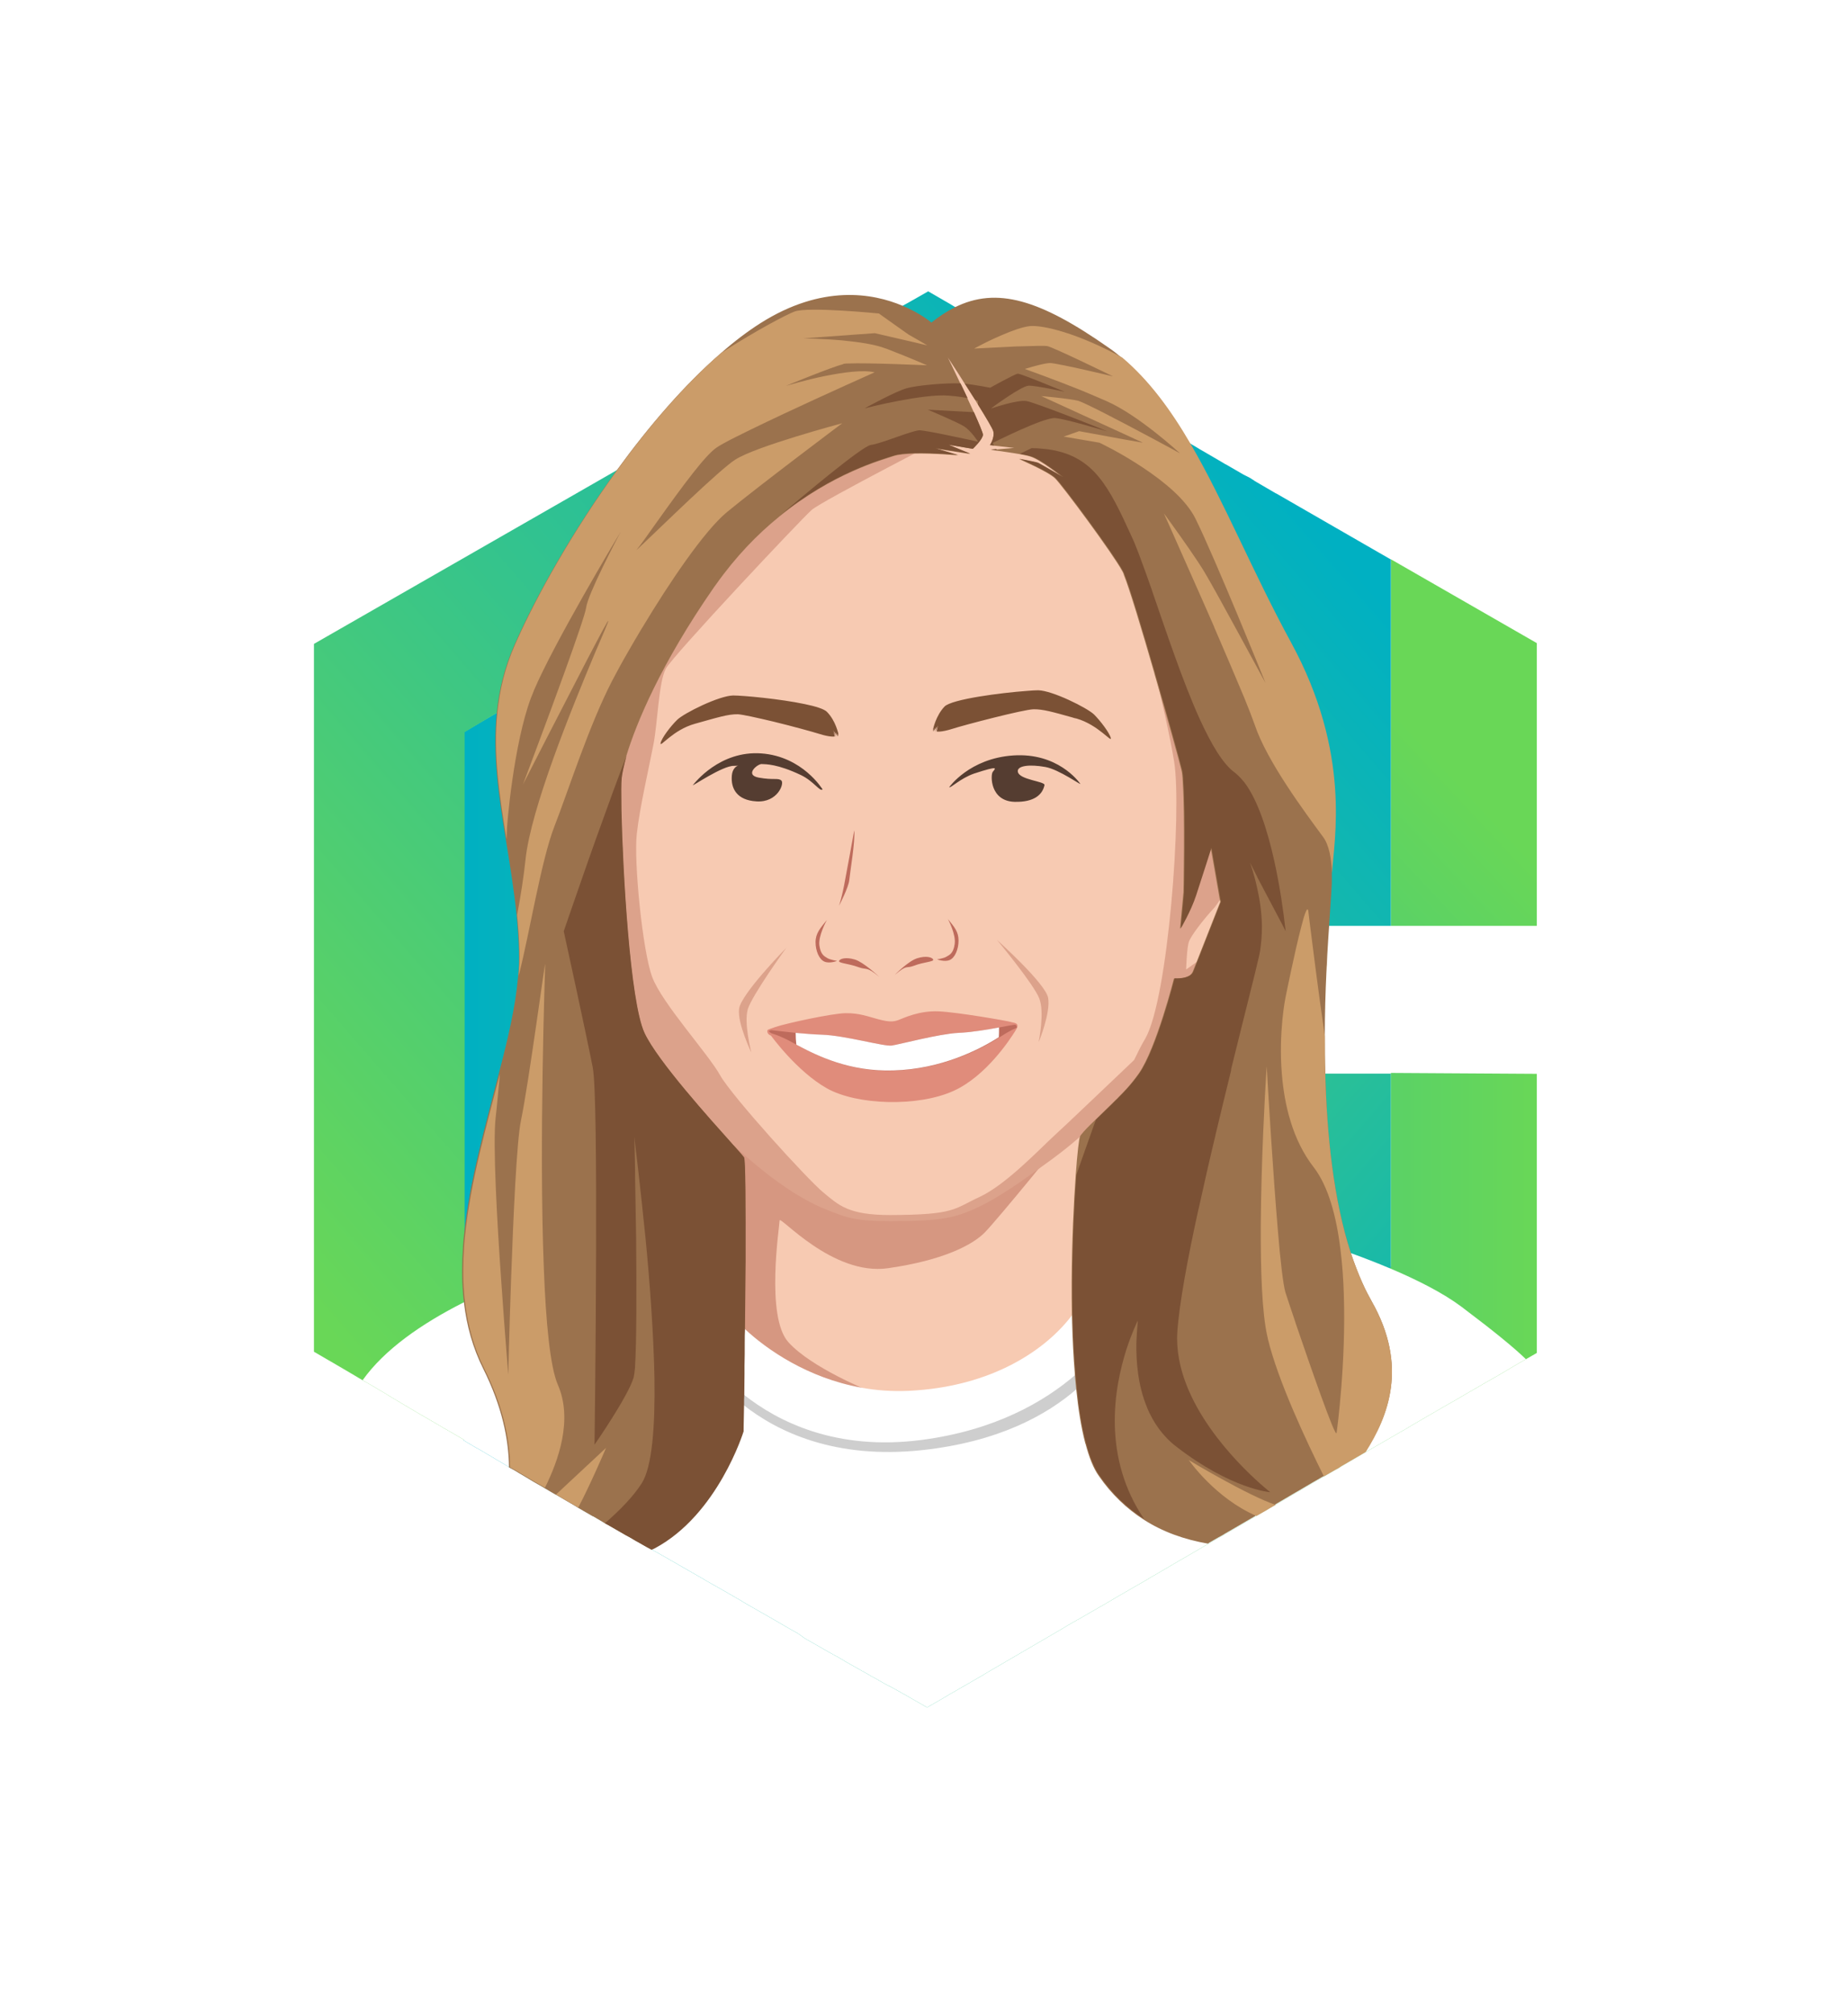 <svg width="234" height="255" viewBox="0 0 234 255" fill="none" xmlns="http://www.w3.org/2000/svg">
<g filter="url(#filter0_d_1560_8959)">
<path d="M111.91 23.501C115.066 21.707 118.934 21.707 122.09 23.501L198.397 66.897C201.615 68.727 203.603 72.144 203.603 75.847V162.37C203.603 166.072 201.615 169.49 198.397 171.32L122.09 214.715C118.934 216.51 115.066 216.51 111.91 214.715L35.603 171.32C32.385 169.49 30.398 166.072 30.398 162.37V75.847C30.398 72.144 32.385 68.727 35.603 66.897L111.91 23.501Z" fill="white"/>
<g clip-path="url(#clip0_1560_8959)">
<path d="M194.766 127.946V163.183L193.219 164.071L193.018 164.185L192.417 164.529L191.729 164.93L190.039 165.933L189.495 166.248L189.437 166.277L188.635 166.735L188.234 166.964L186.057 168.225L185.656 168.454L185.513 168.54L185.026 168.826L184.195 169.313L183.88 169.485L183.221 169.858L178.78 172.436L178.179 172.808L177.52 173.181L173.853 175.301L173.71 175.386L173.309 175.616L172.965 175.816L169.871 177.621L169.699 177.736L169.527 177.85L169.327 177.965L169.155 178.051L167.665 178.91L167.407 179.053L166.462 179.598L164.514 180.744L164.113 180.973L161.535 182.491L161.162 182.692L160.675 182.978L160.446 183.121L159.243 183.809L159.1 183.895L159.014 183.952L156.206 185.585L155.519 185.986L155.118 186.215L155.089 186.244L154.688 186.473L154.315 186.674L153.227 187.304L153.198 187.333L153.055 187.418L152.396 187.791L152.253 187.877L150.591 188.851L149.703 189.367L149.445 189.51L146.466 191.257L145.664 191.716L145.206 192.002L143.802 192.804L141.424 194.179L139.82 195.125L139.161 195.497L137.671 196.356L137.385 196.528L137.327 196.557L137.127 196.672L136.583 196.987L136.353 197.101L136.268 197.159L135.666 197.502L135.322 197.703L135.208 197.76L135.036 197.875L134.749 198.047L133.918 198.534L126.699 202.745L124.98 203.748L124.322 204.149L121.142 205.982L120.597 206.297L120.282 206.469L119.623 206.87L118.134 207.73L117.389 208.159L116.845 207.844L115.298 206.956L114.553 206.526L114.381 206.44L114.238 206.354L114.18 206.326L114.094 206.269L113.063 205.696L112.891 205.61L112.633 205.466L112.547 205.438L112.175 205.237L111.459 204.836L111.172 204.664L110.657 204.378L110.427 204.263L110.227 204.149L109.998 204.005L109.797 203.891L109.024 203.461L106.99 202.315L106.961 202.287L106.13 201.799L106.044 201.742L105.873 201.656L105.758 201.599L104.927 201.141L101.976 199.45L101.919 199.422L100.917 198.706H100.888L99.971 198.19L99.226 197.76L98.682 197.445L98.395 197.273L98.195 197.159L95.388 195.554L94.786 195.211L94.098 194.81L93.841 194.638L93.325 194.351L92.695 193.979L92.666 193.95L92.38 193.807L92.15 193.664L89.773 192.317L89.515 192.174L89.228 192.002L88.999 191.859L88.684 191.687L88.541 191.601L87.194 190.828L85.991 190.14L85.705 189.968L84.788 189.452L84.759 189.424L83.442 188.679L83.04 188.45H83.012L82.525 188.163L82.353 188.077L82.21 187.991L81.981 187.877L81.579 187.648L80.978 187.304L80.462 187.017L79.889 186.674L79.202 186.301L79.058 186.215L76.967 185.012L76.853 184.955L76.595 184.812L76.022 184.468L75.191 183.981L75.134 183.952H75.105L73.959 183.293L73.329 182.921L73.214 182.864L72.957 182.692L70.407 181.202H70.378L68.917 180.343L68.831 180.285L68.23 179.941L67.628 179.598L66.339 178.824L65.651 178.423L65.623 178.394L65.079 178.079L64.505 177.764L64.276 177.621L62.586 176.618L62.157 176.361L61.412 175.931L61.096 175.73L60.896 175.616L60.495 175.386L60.323 175.301L58.719 174.355V84.689L62.959 82.196L63.532 81.852L64.735 81.136L65.537 80.678L67.6 79.475L68.917 78.701L71.467 77.212L72.269 76.725L73.358 76.094L73.701 75.894L73.845 75.808L73.988 75.722L74.389 75.493L74.933 75.177L74.99 75.149L75.22 75.006L76.079 74.519L76.136 74.49L76.337 74.375L76.452 74.318L76.537 74.261L76.681 74.175L78.113 73.316L78.256 73.23L78.285 73.201L79.03 72.771L79.259 72.657L80.233 72.084L80.634 71.854L80.806 71.74L80.921 71.683L81.293 71.482L81.322 71.453L81.379 71.425L81.522 71.339L81.866 71.138L81.923 71.11L82.238 70.938L82.869 70.565L82.954 70.508L83.098 70.451L83.27 70.365L83.327 70.336L83.442 70.25L83.699 70.107L83.757 70.078L83.9 69.992L84.301 69.763L84.358 69.734L84.845 69.448L84.931 69.391L85.16 69.248L85.361 69.133L85.504 69.047L85.705 68.932L85.762 68.904L86.45 68.503L86.765 68.331L86.994 68.188L87.28 68.044L87.424 67.958L87.452 67.93L87.567 67.872L87.767 67.758L87.796 67.729L87.996 67.615L88.111 67.529L90.546 66.096L90.804 65.953L91.09 65.781L92.781 64.778L94.385 63.833L94.815 63.575L97.393 62.057L98.252 61.57H98.281L98.367 61.513L98.481 61.455L98.567 61.398L99.112 61.083L99.341 60.94L99.627 60.768L99.914 60.596L100.114 60.481L101.002 59.966L101.232 59.822L101.26 59.794L101.404 59.708L101.547 59.622L101.719 59.507L101.805 59.45L102.893 58.82L103.036 58.734L103.667 58.361L103.867 58.247L104.182 58.046L104.698 57.731L105.873 57.044L106.36 56.757L107.62 56.041L108.479 55.525L108.651 55.411L109.998 54.666L110.743 54.265L111.717 53.692L112.146 53.434L112.547 53.205L113.178 52.833L113.894 52.403L113.98 52.346L114.094 52.317L114.409 52.145L114.553 52.059H114.581C114.581 52.059 114.581 52.059 114.61 52.059L114.696 52.002L115.727 51.4L115.928 51.285L116.128 51.171L116.759 50.798L117.475 50.398L117.503 50.426L117.79 50.598L117.99 50.713L118.793 51.171L119.423 51.515L120.196 51.973L120.769 52.288L121.228 52.546L121.399 52.632L121.886 52.918L122.03 53.004L123.605 53.921L124.064 54.179L125.009 54.723L125.467 54.981L127.587 56.213H127.616L128.418 56.671L128.876 56.958H128.905L129.278 57.187L130.108 57.674L130.338 57.788L130.481 57.874L130.595 57.932L130.71 57.989L131.111 58.218L132.2 58.849L132.858 59.221L135.007 60.481L135.408 60.711L135.695 60.882L137.184 61.742L137.327 61.828L139.848 63.289L140.049 63.403L140.937 63.919L141.138 64.034L141.338 64.148L142.255 64.664L142.369 64.721L143 65.094L143.143 65.18L143.343 65.294L143.687 65.495L144.117 65.752L144.317 65.867L144.89 66.211L145.005 66.268L145.463 66.526L145.549 66.583L145.607 66.612L145.836 66.727L146.409 67.042L146.724 67.213L148.013 67.958L149.188 68.646L149.388 68.76L149.875 69.047L149.904 69.076L150.076 69.162L150.305 69.305L150.62 69.505H150.649L150.792 69.591L151.307 69.906L151.68 70.136H151.709L152.854 70.794L152.998 70.88L153.743 71.31L154 71.482L154.058 71.511L154.287 71.625L154.774 71.912L155.175 72.141L155.404 72.284L155.719 72.456L156.178 72.714L156.263 72.771L156.435 72.857L156.779 73.058L156.836 73.086L156.951 73.144L157.495 73.459V95.317H157.467L156.779 95.002L155.977 94.543L155.719 94.4L155.003 93.97L154.946 93.942H154.917L154.774 93.856L154.315 93.598L154.287 93.569L153.886 93.34L153.714 93.254L153.571 93.168L153.456 93.111L152.912 92.796L152.367 92.481H152.339L152.167 92.366L151.966 92.251L151.794 92.137L151.68 92.08L151.623 92.051L151.393 91.908L151.336 91.879L151.279 91.85L151.05 91.707L151.021 91.678L150.62 91.449L150.333 91.277L150.162 91.192L150.133 91.163L149.846 90.991L149.789 90.962H149.761L149.732 90.934L149.388 90.733L149.273 90.647L149.102 90.561L148.844 90.418L148.758 90.361L148.385 90.16L148.328 90.132L147.354 89.559L146.18 88.871L145.291 88.355L144.317 87.782L143.802 87.496L143.487 87.295L142.828 86.923L141.596 86.207L141.252 86.006L140.393 85.519L140.049 85.319L139.734 85.147L137.757 84.001L137.528 83.858L136.583 83.313L136.353 83.17L135.752 82.826L135.723 82.798L135.666 82.769L134.09 81.852C134.062 81.852 134.033 81.824 134.004 81.795L133.804 81.68L133.288 81.365H133.26L132.773 81.079L131.999 80.621L131.655 80.42H131.627L131.569 80.391L131.082 80.105C131.082 80.105 131.082 80.105 131.054 80.105L130.939 80.048L130.08 79.532L129.965 79.475L129.392 79.131L129.192 79.016L128.389 78.558L128.103 78.386L127.272 77.899L124.723 76.409L123.348 75.607L118.621 72.886L118.076 72.571L117.904 72.485L117.503 72.255L115.842 73.201L114.753 73.802L112.376 75.149L111.459 75.665L111.43 75.693L109.74 76.667L109.425 76.839L109.368 76.868L109.253 76.925L108.852 77.154L108.795 77.183L107.935 77.67L106.904 78.243L106.875 78.272L106.703 78.357L105.672 78.959L104.956 79.36L104.412 79.675L103.839 80.019L103.753 80.076C103.753 80.076 103.753 80.076 103.724 80.076L102.091 81.022L102.062 81.05L101.891 81.165L101.747 81.251L100.143 82.168L99.284 82.683L98.023 83.428L97.651 83.629L97.135 83.915L94.958 85.175H94.9L94.442 85.433L94.356 85.491L94.328 85.519L92.781 86.407L92.666 86.493L92.179 86.78L91.721 87.038L91.148 87.353L91.004 87.439L90.775 87.582L90.689 87.639L89.486 88.327L88.627 88.814L88.512 88.871L88.254 89.014L88.111 89.1L86.822 89.845L86.679 89.931L86.249 90.16L86.134 90.218H86.106L85.905 90.332L85.848 90.361L85.447 90.59L85.332 90.676L85.275 90.704L84.444 91.192L84.215 91.306L84.072 91.392L83.843 91.535L83.699 91.621L83.442 91.764L82.869 92.08L82.811 92.108L82.783 92.137L82.668 92.194L82.582 92.251L82.439 92.337L82.41 92.366L81.751 92.739H81.723L81.694 92.767L81.408 92.939L81.35 92.968L81.236 93.025L80.605 93.397L80.548 93.426L80.462 93.483L79.689 93.913L79.488 94.028L78.715 94.486L78.543 94.572L78.486 94.601L77.769 95.002H77.712L77.683 95.03L77.511 95.116L77.454 95.145L77.34 95.202L77.11 95.317V163.097L77.683 163.44L77.941 163.584L78.6 163.956L79.23 164.329L79.746 164.615L79.889 164.701L80.434 165.016L80.577 165.102L80.691 165.159L80.835 165.245L81.264 165.474L81.608 165.675L82.869 166.391L83.155 166.563L83.442 166.706L83.785 166.907L83.814 166.935L85.504 167.91L85.619 167.967L85.877 168.11L86.02 168.196L86.077 168.225L86.421 168.425L87.395 168.969L87.796 169.199L88.168 169.428L88.799 169.8L89.142 170.001L89.257 170.058L89.314 170.087L90.031 170.516L90.231 170.631L90.346 170.688L91.004 171.061L91.291 171.233L91.778 171.519L93.038 172.264L93.439 172.493L93.955 172.78L94.127 172.894L94.242 172.951L95.588 173.725L96.018 173.954L96.075 173.983L96.362 174.155L96.648 174.298L96.705 174.327L96.82 174.384L96.849 174.412L97.593 174.842L102.435 177.621L103.438 178.194L105.701 179.483L105.787 179.54L106.073 179.712L106.417 179.913L107.362 180.457L107.706 180.658L107.735 180.686L108.422 181.087L108.594 181.202L108.795 181.317L108.852 181.345L109.769 181.889L110.084 182.061L110.313 182.205L110.427 182.262L110.542 182.319L110.886 182.52L111.258 182.749L112.576 183.522L112.691 183.58L113.092 183.809L113.98 184.325L115.928 185.442L117.074 186.101L117.332 186.244L117.389 186.273L117.417 186.301L117.589 186.215L117.933 186.015L118.334 185.786L118.449 185.7L118.535 185.642L118.85 185.47L119.079 185.327L119.509 185.069L119.652 184.983L120.082 184.754L120.168 184.697L120.368 184.582L120.855 184.296L122.316 183.436L122.946 183.093L124.407 182.262L125.783 181.46L127.731 180.343L128.074 180.142L128.16 180.113L128.59 179.856L128.705 179.798L129.363 179.426L130.595 178.71L130.681 178.652L131.569 178.137L132.142 177.822L132.744 177.478L133.059 177.306L133.231 177.191L133.517 177.019L134.921 176.217L135.866 175.673L136.755 175.157L137.27 174.842L137.413 174.756L137.557 174.67L138.874 173.925L139.447 173.61L139.562 173.553L140.049 173.267L140.737 172.866L141.195 172.608L141.739 172.293L142.398 171.92L142.685 171.748L143.315 171.376L143.802 171.089L143.974 171.003L145.291 170.259H145.32L147.268 169.113L147.984 168.712L149.216 167.995L149.818 167.652L150.333 167.365L151.222 166.85L153.8 165.36L154.287 165.073L154.545 164.93L155.977 164.099L156.665 163.698L157.553 163.183L158.297 162.753L158.412 162.667L160.561 161.435L160.904 161.235L161.191 161.063L161.363 160.977L161.592 160.834L162.566 160.261L163.597 159.659L164.027 159.401L164.142 159.344L164.972 158.857L165.517 158.542L167.579 157.339L167.637 157.31L168.353 156.909L170.186 155.849L171.733 154.932L171.991 154.789L172.048 154.76L172.478 154.502L172.535 154.474L173.509 153.901L174.999 153.041L175.085 152.984L175.887 152.497L176.116 152.354V127.832L194.766 127.946Z" fill="url(#paint0_linear_1560_8959)"/>
<path d="M184.54 109.21H194.767V73.515L176.117 62.801V84.688V109.21H184.54Z" fill="url(#paint1_linear_1560_8959)"/>
<path d="M176.116 62.831V109.211H157.466V73.516L156.922 73.201L156.808 73.144L156.779 73.115L156.407 72.914H156.378L156.263 72.857L156.206 72.828H156.177L156.12 72.771L155.69 72.513L155.375 72.341L155.146 72.198L154.745 71.969L154.258 71.683L154.086 71.568L154 71.511L153.742 71.367L152.969 70.938L152.883 70.88L151.708 70.193L151.307 69.964L150.792 69.677L150.677 69.591L150.648 69.563L150.305 69.362L150.104 69.248L149.904 69.133L149.417 68.818L149.216 68.703L148.041 68.016L146.752 67.271L146.638 67.213L146.409 67.099L145.836 66.755L145.635 66.641L145.549 66.583L145.52 66.555L145.005 66.24L144.948 66.211L144.346 65.838L144.174 65.781L143.744 65.523L143.372 65.294L143.229 65.208L142.999 65.065L142.341 64.693L141.453 64.177L141.166 64.005L141.051 63.919L140.163 63.403L139.963 63.289L137.471 61.856L137.356 61.799L137.299 61.77L135.809 60.911L135.522 60.739L135.121 60.51L132.772 59.135L132.314 58.877L131.225 58.247L130.824 58.018L130.624 57.903L130.509 57.846L130.452 57.817L130.137 57.645L129.392 57.187L129.02 56.958H128.991L128.533 56.671L127.73 56.213L127.702 56.184L125.582 54.952L125.123 54.695L124.178 54.15L123.691 53.864L122.259 53.033L122.001 52.89L121.485 52.603L121.313 52.489L120.884 52.231L120.311 51.916L119.537 51.486L118.878 51.114L118.076 50.655L117.904 50.541L117.589 50.34L117.503 50.398H117.475V50.426L116.873 50.741L116.243 51.114L116.042 51.228L115.842 51.343L114.724 52.002C114.724 52.002 114.724 52.002 114.696 52.002L114.61 52.059L114.524 52.116L114.209 52.288L114.066 52.374L113.98 52.431L113.263 52.861L112.604 53.234L112.203 53.463L111.774 53.721L110.8 54.294L110.112 54.695L108.938 55.382L108.766 55.497L107.906 56.012L106.646 56.728L106.159 57.015L104.984 57.703L104.469 58.018L103.867 58.276L103.781 58.304L103.151 58.677L103.008 58.763L101.919 59.393L101.833 59.45L101.489 59.651L101.375 59.708L101.346 59.736L101.203 59.822L101.117 59.88L100.916 59.994L100.028 60.51L99.742 60.682L99.455 60.854L99.226 60.997L99.026 61.112L98.481 61.427L98.395 61.484H98.367L98.166 61.599L97.507 61.971L94.929 63.489L94.786 63.575L94.499 63.747L92.723 64.778L91.205 65.695L90.918 65.867L90.718 65.982L90.603 66.039L88.025 67.557L87.91 67.643L87.739 67.787L87.538 67.901L87.423 67.958H87.395L87.337 67.987L87.309 68.016L87.137 68.102L86.994 68.188L86.707 68.359L86.392 68.531L85.704 68.932L85.647 68.961L85.504 69.047L85.303 69.162L85.074 69.305L84.988 69.362L84.501 69.649L84.415 69.706L84.014 69.935L83.871 70.021H83.842L83.814 70.05L83.441 70.279L83.384 70.308L83.269 70.365L83.212 70.393L82.954 70.537L82.84 70.623L82.238 70.966L82.066 71.052L82.009 71.081L81.866 71.167L81.522 71.367L81.321 71.482L81.293 71.511L81.064 71.625L80.949 71.683L80.605 71.883L80.233 72.112L79.402 72.599L79.03 72.8L78.256 73.258L78.228 73.287L78.113 73.344L76.68 74.204L76.595 74.261L76.537 74.29L76.48 74.318L76.279 74.433L76.222 74.461L75.219 75.034L75.134 75.092L75.076 75.12L74.389 75.521L74.131 75.665L73.844 75.836L73.501 76.037L72.412 76.667L72.269 76.753L71.467 77.212L68.888 78.73L67.599 79.475L65.68 80.592L64.706 81.165L63.531 81.881L62.958 82.225L58.833 84.689V174.327L58.718 174.269L58.69 174.241L57.028 173.267L56.627 173.037L56.112 172.751L56.026 172.694L54.364 171.72L53.075 170.975L51.528 170.058L50.898 169.686L50.84 169.657L50.611 169.514L49.838 169.055L49.179 168.654L48.721 168.368L48.033 167.967L47.317 167.537L45.913 166.735L44.223 165.732L41.874 164.357L41.473 164.128L39.754 163.125V73.516L77.425 51.916L77.569 51.83L78.17 51.486L80.032 50.398L81.694 49.452L83.04 48.679L83.671 48.306L84.53 47.819L84.874 47.619L85.819 47.074L86.449 46.702L86.535 46.645L89.314 45.04L89.887 44.725L90.116 44.611L91.921 43.579L92.866 43.035L92.924 43.006L93.525 42.663L94.671 42.004L95.101 41.746L96.791 40.772L98.997 39.511L99.112 39.454L100.372 38.738L101.575 38.05L102.12 37.735L102.922 37.277L102.979 37.248L103.323 37.048L104.812 36.188L105.271 35.931L105.357 35.873L106.359 35.3L106.646 35.128L106.703 35.1L107.964 34.383L108.164 34.269L108.508 34.068L109.682 33.381L109.94 33.238L110.828 32.722L111.888 32.12L113.407 31.232L114.381 30.659L115.011 30.316L117.532 28.883L119.509 30.029L120.11 30.373L120.97 30.889L122.259 31.633L122.402 31.719L123.29 32.235L124.207 32.779L125.038 33.266L125.123 33.324L126.183 33.925L126.699 34.24L126.986 34.383L127.272 34.555L128.189 35.071L128.905 35.501L129.449 35.816L129.764 36.016L130.481 36.417L130.652 36.532L132.658 37.678L133.059 37.907H133.087L133.116 37.936L133.345 38.05L134.348 38.623L134.692 38.824L134.921 38.967L135.035 39.024L135.179 39.11L135.322 39.196L135.437 39.254L135.494 39.282L135.58 39.425C135.58 39.425 135.58 39.425 135.608 39.425L137.528 40.543L138.588 41.173L138.788 41.288L139.648 41.775L139.877 41.918L140.221 42.118L140.307 42.176L140.536 42.319L140.679 42.405L141.195 42.691L141.424 42.806L141.682 42.949L142.57 43.465L142.598 43.493L142.799 43.608L143.916 44.267L144.002 44.324L144.174 44.439L144.575 44.668L144.747 44.754L144.833 44.811L145.664 45.298L145.778 45.355H145.807L146.867 45.957L147.01 46.043L148.5 46.903L149.56 47.504L150.734 48.163L151.508 48.621L151.88 48.85L152.281 49.08L154.344 50.283L154.401 50.312L155.117 50.741L155.289 50.827L157.466 52.088L158.097 52.403L158.355 52.546L158.526 52.661L158.756 52.804L158.87 52.89L161.563 54.465H161.592L176.116 62.831Z" fill="url(#paint2_linear_1560_8959)"/>
<path d="M176.118 127.917V152.468L117.476 186.358L112.749 183.636L112.635 183.579L77.055 163.153V141.754L117.476 164.93L157.44 141.754V127.917H176.118Z" fill="url(#paint3_linear_1560_8959)"/>
<path fill-rule="evenodd" clip-rule="evenodd" d="M86.566 162.006C86.566 162.006 104.814 173.609 123.263 169.684C141.712 165.759 146.84 159.972 147.04 159.113C147.212 158.254 161.966 115.769 158.872 98.208C155.807 80.647 147.814 30.228 116.617 35.098C85.42 39.968 72.213 88.182 75.737 114.308C79.26 140.435 86.566 162.006 86.566 162.006Z" fill="#F7CAB2"/>
<path fill-rule="evenodd" clip-rule="evenodd" d="M109.971 168.052C109.971 168.052 102.752 165.158 99.829 161.921C96.907 158.684 98.712 147.225 98.712 146.509C98.712 145.793 105.387 153.556 112.434 152.553C119.482 151.551 123.177 149.574 124.696 148.027C126.214 146.48 134.808 136.024 135.009 135.508C135.066 135.365 131.37 139.862 126.5 142.928C122.719 145.277 118.279 146.337 113.981 146.337C110.429 146.337 104.814 145.449 101.978 143.272C97.796 140.092 96.907 135.193 95.246 135.107C89.344 134.735 91.808 159.916 91.837 162.952C91.865 165.989 109.971 168.052 109.971 168.052Z" fill="#D69781"/>
<path fill-rule="evenodd" clip-rule="evenodd" d="M94.701 119.723C95.273 117.947 99.427 112.16 99.57 111.988C99.427 112.132 93.812 117.861 93.583 119.723C93.354 121.557 95.102 125.138 95.13 125.252C95.13 125.138 94.156 121.499 94.701 119.723ZM132.716 118.319C132.372 116.486 126.413 111.158 126.241 110.986C126.385 111.158 130.94 116.658 131.598 118.405C132.286 120.153 131.541 123.82 131.513 123.934C131.57 123.848 133.059 120.153 132.716 118.319Z" fill="#DCA28B"/>
<path fill-rule="evenodd" clip-rule="evenodd" d="M150.535 111.244C150.277 111.989 150.191 114.739 150.191 114.739L153.514 112.361C153.514 112.361 151.222 121.271 147.813 124.622C144.462 127.945 141.482 131.183 141.425 131.268C141.425 131.268 141.454 131.154 141.54 130.982C139.735 133.245 136.985 136.024 132.745 139.089C129.737 141.266 126.528 143.644 123.377 145.048C120.799 146.194 118.994 146.595 112.72 146.595C108.308 146.595 107.134 146.137 104.642 145.134C98.024 142.498 91.578 135.68 89.745 133.99C87.023 131.469 73.903 127.802 73.989 106.975C74.075 86.149 85.82 52.115 90.948 46.758C96.076 41.401 121.429 46.501 121.429 46.501C121.429 46.501 104.069 55.41 102.779 56.556C101.462 57.702 85.19 75.005 84.302 76.666C83.414 78.328 83.27 83.456 82.755 86.177C82.239 88.899 81.007 94.17 80.635 97.55C80.234 100.931 81.351 112.39 82.583 115.684C83.815 119.007 89.688 125.424 91.177 128.117C92.695 130.81 102.206 141.266 104.212 142.928C106.217 144.59 107.42 145.821 112.72 145.821C120.999 145.793 120.741 145.048 124.036 143.53C127.33 142.011 131.57 137.542 133.404 135.852C134.836 134.563 140.938 128.719 143.602 126.198C144.06 125.253 144.519 124.307 145.006 123.505C147.928 118.463 149.675 94.657 148.673 88.412C147.67 82.167 144.003 67.786 142.714 64.147C141.425 60.509 130.711 47.016 130.711 47.016C130.711 47.016 135.122 50.11 139.907 55.181C144.691 60.251 152.082 80.648 152.511 86.149C152.941 91.649 155.892 99.183 156.006 101.017C156.121 102.85 154.775 105.83 153.629 107.061C152.454 108.322 150.764 110.499 150.535 111.244Z" fill="#DCA28B"/>
<path fill-rule="evenodd" clip-rule="evenodd" d="M97.622 123.102C97.622 123.102 100.888 127.629 104.698 129.777C108.508 131.926 116.243 132.155 120.769 130.092C124.837 128.23 127.845 123.675 128.619 122.415C129.249 121.441 128.332 121.498 128.017 121.384C127.702 121.269 121.371 120.152 118.878 120.037C116.386 119.923 114.467 120.868 113.779 121.126C113.092 121.384 112.547 121.384 111.23 121.04C109.912 120.696 108.823 120.238 107.047 120.266C105.271 120.295 99.312 121.613 98.195 122.014C97.078 122.415 97.164 122.3 97.164 122.644C97.221 122.988 97.622 123.102 97.622 123.102Z" fill="#E08C7B"/>
<path fill-rule="evenodd" clip-rule="evenodd" d="M193.219 164.068L193.019 164.182L192.417 164.526L191.73 164.927L190.04 165.93L189.495 166.245L189.438 166.274L188.636 166.732L188.235 166.961L186.058 168.222L185.657 168.451L185.513 168.537L185.026 168.823L184.196 169.31L183.88 169.482L183.222 169.855L178.781 172.433L178.18 172.805L177.521 173.178L173.854 175.298L173.711 175.383L173.309 175.613L172.966 175.813L169.872 177.618L169.7 177.733L169.528 177.847L169.327 177.962L169.156 178.048L167.666 178.907L167.408 179.05L166.463 179.595L164.515 180.741L164.114 180.97L161.535 182.488L161.163 182.689L160.676 182.975L160.447 183.118L159.244 183.806L159.1 183.892L159.014 183.949L156.207 185.582L155.519 185.983L155.118 186.212L155.09 186.241L154.689 186.47L154.316 186.671L153.228 187.301L153.199 187.329L153.056 187.415L152.397 187.788L152.254 187.874L150.592 188.848L149.704 189.363L149.446 189.507L146.467 191.254L145.665 191.713L145.206 191.999L143.803 192.801L141.425 194.176L139.821 195.122L139.162 195.494L137.672 196.353L137.386 196.525L137.328 196.554L137.128 196.669L136.583 196.984L136.354 197.098L136.268 197.156L135.667 197.499L135.323 197.7L135.208 197.757L135.036 197.872L134.75 198.044L133.919 198.531L126.7 202.742L124.981 203.745L124.322 204.146L121.142 205.979L120.598 206.294L120.283 206.466L119.624 206.867L118.134 207.727L117.39 208.156L116.845 207.841L115.298 206.953L114.553 206.523L114.382 206.437L114.238 206.351L114.181 206.323L114.095 206.265L113.064 205.693L112.892 205.607L112.634 205.463L112.548 205.435L112.176 205.234L111.46 204.833L111.173 204.661L110.657 204.375L110.428 204.26L110.228 204.146L109.999 204.002L109.798 203.888L109.025 203.458L106.991 202.312L106.962 202.283L106.131 201.796L106.045 201.739L105.873 201.653L105.759 201.596L104.928 201.138L101.977 199.447L101.92 199.419L100.917 198.703H100.889L99.972 198.187L99.227 197.757L98.683 197.442L98.396 197.27L98.196 197.156L95.388 195.551L94.787 195.208L94.099 194.806L93.841 194.635L93.326 194.348L92.695 193.976L92.667 193.947L92.38 193.804L92.151 193.661L89.773 192.314L89.516 192.171L89.229 191.999L89 191.856L88.685 191.684L88.541 191.598L87.195 190.824L85.992 190.137L85.705 189.965L84.789 189.449L84.76 189.421L83.442 188.676L83.041 188.447H83.013L82.526 188.16L82.354 188.074L82.21 187.988L81.981 187.874L81.58 187.645L80.979 187.301L80.463 187.014L79.89 186.671L79.203 186.298L79.059 186.212L76.968 185.009L76.853 184.952L76.596 184.809L76.023 184.465L75.192 183.978L75.135 183.949H75.106L73.96 183.29L73.33 182.918L73.215 182.86L72.957 182.689L70.408 181.199H70.379L68.918 180.34L68.832 180.282L68.231 179.938L67.629 179.595L66.34 178.821L65.652 178.42L65.624 178.391L65.079 178.076L64.506 177.761L64.277 177.618L62.587 176.615L62.157 176.358L61.412 175.928L61.097 175.727L60.897 175.613L60.496 175.383L60.324 175.298L58.719 174.352V174.266L58.691 174.238L57.029 173.264L56.628 173.034L56.113 172.748L56.027 172.691L54.365 171.717L53.076 170.972L51.529 170.055L50.899 169.683L50.841 169.654L50.612 169.511L49.839 169.052L49.18 168.651L48.721 168.365L48.034 167.964L47.318 167.534L45.914 166.732C48.664 162.865 53.334 159.599 58.719 156.877C58.748 156.849 58.777 156.849 58.834 156.82C60.324 156.046 61.871 155.33 63.446 154.671C63.847 154.499 64.249 154.328 64.678 154.156C66.053 153.583 67.457 153.038 68.861 152.551C71.095 151.721 73.358 151.004 75.507 150.346C76.023 150.174 76.538 150.03 77.054 149.887C77.082 149.887 77.082 149.887 77.111 149.859C78.286 149.515 79.46 149.2 80.578 148.885C80.979 148.77 81.38 148.684 81.752 148.569C82.039 148.483 82.296 148.426 82.583 148.369C84.13 147.968 85.534 147.653 86.794 147.338C88.742 146.908 90.289 146.564 91.349 146.364C92.323 146.163 92.867 146.077 92.867 146.077C92.867 146.077 92.523 148.082 92.266 150.46C91.922 153.382 91.693 156.877 92.294 157.937C92.409 158.166 92.667 158.481 92.982 158.854C93.326 159.255 93.784 159.742 94.328 160.258C97.05 162.807 102.235 166.445 109.082 167.677C110.944 168.021 112.921 168.164 115.012 168.078C125.697 167.591 132.601 162.779 135.867 158.338C136.526 157.45 137.042 156.562 137.414 155.731C137.615 155.273 137.844 154.786 138.13 154.299C138.503 153.64 138.904 152.952 139.334 152.265C142.084 147.968 146.008 143.527 146.008 143.527C146.008 143.527 148.157 143.986 151.48 144.817C151.623 144.845 151.738 144.874 151.881 144.931C151.91 144.931 151.938 144.931 151.967 144.96C154.144 145.504 156.809 146.192 159.673 147.022C160.389 147.223 161.106 147.424 161.822 147.653C164.4 148.426 167.122 149.286 169.786 150.202C170.216 150.346 170.645 150.517 171.104 150.661C172.765 151.262 174.398 151.893 175.945 152.551C175.974 152.551 176.002 152.58 176.031 152.58C179.612 154.098 182.792 155.731 185.084 157.45C189.266 160.601 191.701 162.607 193.219 164.068Z" fill="white"/>
<path fill-rule="evenodd" clip-rule="evenodd" d="M142.055 158.941C142.083 158.855 142.112 158.797 142.112 158.797C142.083 158.683 142.055 158.74 142.055 158.941ZM136.382 165.873C136.325 165.931 136.268 165.959 136.21 166.016C132.2 169.483 125.926 173.092 116.673 174.296C105.844 175.699 98.482 171.975 94.156 168.537C91.406 166.332 89.887 164.269 89.486 163.725C89.429 163.639 89.4 163.581 89.4 163.581L89.314 163.639L88.799 164.011C88.799 164.011 90.403 166.933 94.127 169.855C98.482 173.293 105.758 176.759 116.73 175.585C126.384 174.553 132.544 171.144 136.325 167.85C137.643 166.704 138.703 165.558 139.505 164.527C141.252 162.321 141.854 160.688 141.854 160.688C141.854 160.688 141.94 159.456 141.969 158.969C141.739 159.657 140.049 162.665 136.382 165.873ZM138.101 154.271C137.843 154.758 137.586 155.245 137.385 155.703C137.013 156.534 136.497 157.422 135.838 158.31C135.838 158.683 135.867 159.055 135.867 159.428C137.557 157.451 138.302 155.875 138.416 155.617C138.531 155.331 138.416 154.815 138.101 154.271ZM92.953 158.855C92.323 158.969 91.864 159.026 91.635 159.084C91.492 159.112 91.406 159.112 91.406 159.112C91.406 159.112 91.492 159.198 91.635 159.37C92.036 159.8 92.924 160.745 94.27 161.863C94.27 161.347 94.27 160.803 94.299 160.258C93.755 159.743 93.296 159.256 92.953 158.855Z" fill="#CECECE"/>
<path fill-rule="evenodd" clip-rule="evenodd" d="M173.682 156.735C173.281 156.019 172.909 155.303 172.565 154.529C172.565 154.501 172.536 154.501 172.536 154.472C171.992 153.269 171.505 151.98 171.047 150.633C168.841 143.872 168.01 135.622 167.81 127.916C167.752 126.312 167.752 124.707 167.752 123.16C167.752 120.296 167.838 117.574 167.953 115.11C167.982 114.337 168.039 113.563 168.067 112.847C168.153 111.529 168.211 110.326 168.297 109.209C168.497 106.115 168.669 103.966 168.64 103.25C168.64 103.021 168.64 102.792 168.64 102.505C168.841 98.438 171.104 87.466 163.427 73.371C158.557 64.433 154.947 55.495 150.678 48.19C148.157 43.864 145.407 40.14 142.056 37.304C141.511 36.845 140.938 36.387 140.337 35.986C131.714 29.941 126.213 28.251 120.885 30.915C119.911 31.402 118.908 32.061 117.934 32.835C117.934 32.835 116.617 31.689 114.296 30.715C110.515 29.111 104.098 27.965 96.277 32.921C94.615 33.981 92.954 35.241 91.292 36.702C86.68 40.684 82.154 45.955 78.114 51.513C72.557 59.162 67.887 67.384 65.108 73.715C63.848 76.579 63.189 79.416 62.903 82.223C62.358 87.494 63.16 92.794 64.048 98.294C64.564 101.417 65.08 104.625 65.424 107.948C65.567 109.467 65.681 110.985 65.71 112.532C65.739 113.535 65.71 114.595 65.595 115.683C65.28 119.407 64.306 123.561 63.16 127.916C61.47 134.505 59.436 141.552 58.749 148.399C58.691 148.828 58.663 149.287 58.634 149.717C58.491 151.779 58.462 153.784 58.634 155.79C58.663 156.134 58.691 156.506 58.749 156.85C58.749 156.878 58.749 156.907 58.749 156.907C59.092 159.829 59.866 162.637 61.184 165.272C63.561 170.028 64.421 174.21 64.45 177.762L65.022 178.078L65.567 178.393L65.595 178.421L66.283 178.822L67.572 179.596L68.174 179.94L68.775 180.283L68.861 180.341L70.322 181.2H70.351L72.9 182.69L73.158 182.862L73.273 182.919L73.903 183.291L75.049 183.95H75.078L75.135 183.979L75.966 184.466L76.539 184.81L76.797 184.953L76.911 185.01L79.002 186.213L79.146 186.299L79.833 186.672L80.406 187.016L80.922 187.302L81.523 187.646L81.924 187.875L82.154 187.99L82.297 188.076L82.469 188.161C82.612 188.104 82.727 188.047 82.841 187.99C90.862 183.721 94.1 173.179 94.1 173.179C94.1 173.179 94.1 173.093 94.1 172.978V172.892C94.1 172.405 94.128 171.317 94.157 169.827C94.157 169.426 94.157 168.968 94.186 168.509C94.186 167.707 94.214 166.819 94.214 165.874C94.214 165.559 94.214 165.215 94.214 164.871C94.243 163.926 94.243 162.923 94.243 161.863C94.243 161.347 94.243 160.803 94.272 160.259C94.3 157.451 94.329 154.501 94.358 151.693C94.415 144.76 94.386 138.802 94.186 138.515C94.1 138.401 93.727 137.942 93.126 137.284C93.04 137.198 92.954 137.083 92.839 136.968C89.917 133.703 83.214 126.283 81.581 122.759C79.747 118.806 78.831 102.276 78.659 94.484C78.63 92.479 78.63 91.046 78.687 90.559C78.745 89.958 78.945 88.984 79.317 87.666C80.578 83.541 83.643 76.092 90.404 66.352C90.461 66.266 90.519 66.18 90.576 66.123C90.576 66.094 90.605 66.066 90.633 66.037C93.183 62.428 95.933 59.62 98.655 57.414C105.387 51.914 111.689 50.224 113.15 49.737C113.752 49.536 114.726 49.45 115.757 49.422C118.278 49.364 121.315 49.651 121.315 49.651L118.421 48.791L122.862 49.479L120.112 48.304L123.177 48.82C123.177 48.82 124.409 47.674 124.466 47.044C124.466 46.815 123.979 45.669 123.32 44.208C123.062 43.635 122.776 43.033 122.489 42.403C122.203 41.773 121.888 41.142 121.601 40.541C120.799 38.822 120.083 37.39 120.026 37.275C120.112 37.418 121.086 38.851 122.174 40.598C122.604 41.257 123.062 41.973 123.492 42.661C123.607 42.861 123.721 43.033 123.836 43.234C124.867 44.895 125.726 46.328 125.784 46.643C125.956 47.474 125.354 48.362 125.354 48.362L125.87 48.419L128.419 48.705L126.128 48.906L125.44 48.963C125.44 48.963 125.755 48.992 126.213 49.049C126.958 49.164 128.076 49.307 129.05 49.479C129.623 49.593 130.11 49.679 130.453 49.794C131.742 50.166 134.464 52.372 134.55 52.43C134.464 52.372 131.742 50.797 131.399 50.625C131.084 50.482 129.107 50.138 129.021 50.109C129.136 50.166 132.745 51.713 133.605 52.573C134.493 53.432 140.967 62.17 142.113 64.318C142.17 64.404 142.227 64.547 142.285 64.691V64.719C143.001 66.467 144.634 71.91 146.181 77.267V77.296C147.814 82.882 149.332 88.382 149.59 89.471C149.676 89.786 149.733 90.33 149.762 91.018C150.048 95.2 149.848 104.969 149.848 104.969L149.418 109.581C149.418 109.581 150.707 107.404 151.366 105.399C152.025 103.394 153.314 99.354 153.314 99.354L154.431 105.771L154.517 106.172C154.517 106.172 152.541 111.214 151.538 113.735C151.28 114.366 151.108 114.824 151.022 115.024C150.621 116.027 148.644 115.884 148.644 115.884C148.644 115.884 146.41 124.707 144.204 127.887C143.717 128.575 143.173 129.262 142.543 129.95C142.514 129.978 142.514 129.978 142.485 130.007L142.457 130.036C142.227 130.294 141.97 130.551 141.712 130.809C141.712 130.809 141.712 130.838 141.683 130.838C141.569 130.981 141.425 131.096 141.282 131.239C141.082 131.439 140.91 131.611 140.709 131.812C139.993 132.528 139.277 133.187 138.675 133.789C137.902 134.533 137.271 135.164 136.899 135.651C136.842 135.737 136.784 135.794 136.756 135.88C136.641 136.08 136.412 137.914 136.211 140.778C135.954 144.216 135.724 149.115 135.696 154.3C135.696 155.647 135.696 156.993 135.724 158.339C135.724 158.712 135.753 159.084 135.753 159.457C135.81 161.663 135.925 163.868 136.097 165.931C136.097 165.96 136.097 165.988 136.097 166.017C136.154 166.619 136.211 167.22 136.269 167.822C136.527 170.371 136.899 172.72 137.415 174.697C137.415 174.726 137.415 174.754 137.443 174.754C137.902 176.473 138.446 177.906 139.162 178.88C140.738 181.171 142.657 182.976 144.777 184.351C147.212 185.927 149.962 186.901 152.942 187.417L153.085 187.331L153.113 187.302L154.202 186.672L154.575 186.471L154.976 186.242L155.004 186.213L155.405 185.984L156.093 185.583L158.9 183.95L158.986 183.893L159.129 183.807L160.333 183.119L160.562 182.976L161.049 182.69L161.421 182.489L164 180.971L164.401 180.742L166.349 179.596L167.294 179.052L167.552 178.908L169.041 178.049L169.213 177.963L169.414 177.848L169.586 177.734L169.758 177.619L172.852 175.814C175.774 171.317 178.352 164.957 173.682 156.735Z" fill="#9B724D"/>
<path fill-rule="evenodd" clip-rule="evenodd" d="M167.981 115.11C168.01 114.336 168.067 113.563 168.095 112.847C168.038 113.706 167.981 114.479 167.981 115.11ZM163.483 73.342C158.613 64.404 155.004 55.466 150.735 48.16C148.214 43.835 145.464 40.111 142.112 37.274C136.612 34.238 132.028 33.092 130.338 33.292C129.421 33.407 128.161 33.865 126.958 34.381C126.327 34.639 125.726 34.925 125.182 35.183C124.122 35.699 123.348 36.129 123.348 36.129C123.348 36.129 125.583 36.014 127.874 35.899C128.39 35.871 128.934 35.842 129.421 35.842C130.997 35.785 132.315 35.756 132.601 35.813C133.375 35.957 140.708 39.538 140.938 39.652C140.737 39.595 134.205 38.048 133.031 37.962C132.974 37.962 132.945 37.962 132.916 37.962C132.802 37.962 132.63 37.991 132.429 38.019C131.427 38.191 129.765 38.707 129.765 38.707C129.765 38.707 133.461 40.025 137.013 41.457C138.102 41.915 139.19 42.374 140.164 42.803C144.175 44.58 149.159 49.163 149.417 49.392C149.131 49.22 143.631 46.241 139.878 44.322C138.245 43.491 136.927 42.861 136.555 42.746C135.265 42.431 131.856 42.145 131.856 42.145L141.74 46.671L144.719 48.046L142.427 47.645L136.641 46.585L134.692 47.272L139.219 48.046C139.219 48.046 141.854 49.278 144.719 51.197C147.355 52.945 150.191 55.236 151.394 57.7C153.886 62.742 160.16 78.24 160.246 78.469C160.131 78.269 154.058 67.01 152.654 64.661C151.709 63.029 149.561 60.02 148.329 58.302C147.784 57.557 147.441 57.07 147.383 57.013C147.441 57.156 149.045 60.708 151.05 65.263C151.91 67.182 152.826 69.274 153.743 71.365C153.743 71.365 153.743 71.365 153.743 71.394C155.118 74.573 156.465 77.725 157.467 80.131C157.467 80.16 157.496 80.188 157.496 80.188C158.126 81.735 158.613 82.996 158.871 83.741C160.418 88.382 165.231 94.827 167.551 97.978C168.267 98.953 168.582 100.585 168.668 102.505C168.898 98.408 171.161 87.436 163.483 73.342ZM150.535 176.845C150.592 176.931 153.886 181.658 159.1 183.921L159.243 183.835L160.447 183.147L160.676 183.004L161.163 182.718L161.535 182.517C158.012 181.343 150.62 176.902 150.535 176.845ZM173.682 156.734C173.281 156.018 172.908 155.302 172.564 154.529C172.564 154.5 172.536 154.5 172.536 154.471C171.992 153.268 171.505 151.979 171.046 150.633C168.84 143.872 168.01 135.621 167.809 127.915C167.752 126.311 167.752 124.707 167.752 123.16C166.864 117.058 166.233 111.873 165.89 109.208C165.775 108.206 165.689 107.547 165.66 107.318C165.546 106.687 165.202 107.633 164.801 109.208C163.942 112.445 162.767 118.318 162.767 118.318C162.767 118.318 161.879 122.673 162.309 127.915C162.624 131.868 163.655 136.309 166.348 139.775C168.181 142.153 169.213 145.934 169.728 150.146C169.958 151.979 170.101 153.898 170.158 155.818C170.158 155.846 170.158 155.846 170.158 155.875C170.445 164.441 169.327 172.863 169.241 173.407C169.098 174.124 165.947 165.042 164.028 159.427V159.399C163.455 157.709 162.996 156.333 162.767 155.617C162.481 154.672 162.108 151.492 161.793 147.596C161.191 140.463 160.618 130.866 160.447 127.915C160.418 127.342 160.389 126.998 160.389 126.998C160.389 126.998 160.361 127.314 160.332 127.915C160.16 130.637 159.702 139.03 159.644 146.994C159.616 152.695 159.788 158.196 160.475 161.175C160.504 161.261 160.504 161.347 160.533 161.433V161.461C161.822 166.818 165.403 174.41 167.637 178.908L169.127 178.048L169.299 177.962L169.499 177.848L169.671 177.733L169.843 177.619L172.937 175.814C175.773 171.316 178.351 164.956 173.682 156.734ZM70.407 181.199L72.957 182.689L73.215 182.861C74.762 179.939 76.681 175.441 76.739 175.298L70.407 181.199ZM70.637 167.305C69.663 165.071 69.118 159.399 68.861 152.552C68.23 136.681 69.032 114.508 69.032 114.078C69.032 113.448 66.941 129.204 65.967 133.845C65.423 136.423 64.993 146.106 64.707 154.185C64.478 160.631 64.363 166.045 64.363 166.045C64.363 166.045 63.933 160.917 63.504 154.672C62.931 146.651 62.386 136.767 62.759 133.501C62.931 132.04 63.102 130.035 63.303 127.915C61.613 134.504 59.579 141.551 58.891 148.398C58.834 148.828 58.805 149.286 58.777 149.716C58.633 151.778 58.605 153.784 58.777 155.789C58.805 156.133 58.834 156.505 58.891 156.849C58.891 156.878 58.891 156.906 58.891 156.906C59.235 159.828 60.008 162.636 61.326 165.271C63.704 170.027 64.563 174.209 64.592 177.762L65.165 178.077L65.709 178.392L65.738 178.421L66.425 178.822L67.715 179.595L68.316 179.939L68.918 180.283L69.004 180.34C70.723 176.874 72.556 171.717 70.637 167.305ZM107.334 38.019C109.855 37.905 117.389 38.248 117.389 38.248C117.389 38.248 115.384 37.36 112.204 36.129C112.204 36.129 112.204 36.129 112.176 36.129C110.8 35.584 108.681 35.298 106.704 35.097C104.097 34.868 101.719 34.839 101.719 34.839L107.964 34.381L110.772 34.181L115.613 35.298L117.418 35.727L116.444 35.154L115.04 34.352L111.889 32.118L111.287 31.688C111.287 31.688 102.407 30.8 100.631 31.43C99.685 31.774 95.932 33.722 91.377 36.644C86.765 40.626 82.239 45.897 78.2 51.455C72.642 59.104 67.972 67.326 65.194 73.657C63.933 76.522 63.274 79.358 62.988 82.165C62.444 87.436 63.246 92.736 64.134 98.236C64.162 97.95 64.162 97.749 64.162 97.577C64.162 96.288 65.079 86.118 67.228 80.36C67.342 80.074 67.457 79.787 67.6 79.444V79.415C70.178 73.37 77.942 60.393 78.601 59.304C78.171 60.106 74.418 67.24 74.218 68.93C74.132 69.617 72.928 73.112 71.468 77.152C69.233 83.368 66.368 90.874 66.225 91.304C66.483 90.788 71.296 81.392 74.389 75.433C75.936 72.482 77.054 70.362 77.025 70.62C76.996 70.821 76.28 72.482 75.22 74.946C72.413 81.649 67.199 94.397 66.54 100.843C66.311 102.992 65.939 105.398 65.48 107.833C65.623 109.352 65.738 110.87 65.767 112.417C65.795 113.419 65.767 114.479 65.652 115.568C65.681 115.425 65.738 115.282 65.767 115.167C67.027 110.24 68.545 100.843 70.207 96.603C71.868 92.364 74.59 83.798 77.541 78.126C78.085 77.094 78.744 75.863 79.546 74.487C80.09 73.542 80.663 72.54 81.293 71.508C81.322 71.48 81.322 71.451 81.351 71.422C84.76 65.75 89.143 59.247 92.036 56.841C96.219 53.403 106.647 45.582 106.647 45.582C106.647 45.582 95.675 48.504 93.096 50.194C92.867 50.338 92.552 50.567 92.208 50.853C90.604 52.142 87.882 54.692 85.476 56.984C82.611 59.705 80.176 62.083 80.663 61.539C81.351 60.765 84.903 55.494 87.768 51.856C88.942 50.366 90.002 49.163 90.719 48.676C91.521 48.103 94.042 46.871 97.021 45.439C97.737 45.095 98.453 44.751 99.198 44.408C104.699 41.829 110.743 39.136 110.743 39.136C109.282 38.793 106.79 39.136 104.498 39.595C101.92 40.111 99.628 40.827 99.513 40.855C99.685 40.769 105.443 38.42 106.675 38.134C106.79 38.048 107.019 38.019 107.334 38.019Z" fill="#CB9C69"/>
<path fill-rule="evenodd" clip-rule="evenodd" d="M106.161 84.916C106.161 84.916 105.817 83.225 104.7 82.108C104.356 81.764 103.296 81.421 101.892 81.134C98.77 80.475 94.1 80.046 92.84 80.046C91.035 80.074 86.623 82.28 85.764 83.111C84.904 83.942 83.758 85.46 83.644 86.09C83.529 86.721 85.191 84.4 87.998 83.626C90.777 82.853 92.181 82.395 93.441 82.423C94.014 82.452 95.962 82.882 97.996 83.369C100.345 83.942 102.838 84.629 103.669 84.887C105.187 85.374 105.703 85.231 105.703 85.231L105.531 84.457L105.874 85.317L105.703 84.629L106.046 85.231L105.874 84.715L106.132 85.231V84.916H106.161ZM140.652 85.431C140.509 84.801 139.363 83.283 138.533 82.452C137.673 81.621 133.261 79.415 131.457 79.387C131.141 79.387 130.626 79.415 129.967 79.473C126.816 79.702 120.513 80.504 119.597 81.449C118.508 82.595 118.164 84.257 118.164 84.257V84.601L118.422 84.085L118.25 84.601L118.594 83.999L118.422 84.686L118.766 83.827L118.594 84.601C118.594 84.601 119.11 84.744 120.628 84.257C122.146 83.77 129.595 81.822 130.855 81.793C132.03 81.764 133.319 82.137 135.782 82.824C135.954 82.882 136.126 82.939 136.327 82.968C139.077 83.77 140.796 86.09 140.652 85.431ZM162.453 109.209L162.797 109.896C162.797 109.896 162.768 109.638 162.711 109.209C162.396 106.401 160.992 95.63 157.612 91.103C157.583 91.046 157.526 91.018 157.497 90.96L157.469 90.932C157.096 90.473 156.724 90.101 156.323 89.786C154.833 88.697 153.372 86.205 151.94 83.082C149.762 78.298 147.671 71.967 145.866 66.753C145.866 66.753 145.866 66.753 145.866 66.725C145.265 65.006 144.692 63.43 144.176 62.055C143.861 61.224 143.546 60.451 143.231 59.792C140.395 53.547 138.504 49.937 133.233 48.963C132.889 48.906 132.517 48.849 132.116 48.82C131.628 48.763 131.141 48.734 130.626 48.734L129.136 49.45C129.709 49.565 130.196 49.651 130.54 49.765C131.829 50.138 134.551 52.343 134.636 52.401C134.551 52.343 131.829 50.768 131.485 50.596C131.17 50.453 129.193 50.109 129.108 50.08C129.222 50.138 132.832 51.685 133.691 52.544C134.579 53.403 141.054 62.141 142.199 64.29C142.257 64.375 142.314 64.519 142.371 64.662V64.691C143.088 66.438 144.72 71.881 146.267 77.238V77.267C147.9 82.853 149.419 88.353 149.676 89.442C149.762 89.757 149.82 90.301 149.848 90.989C150.135 95.171 149.934 104.94 149.934 104.94L149.505 109.553C149.505 109.553 150.794 107.375 151.453 105.37C152.111 103.365 153.401 99.325 153.401 99.325L154.518 105.742L154.604 106.143C154.604 106.143 152.627 111.185 151.624 113.706C151.367 114.337 151.195 114.795 151.109 114.996C150.708 115.998 148.731 115.855 148.731 115.855C148.731 115.855 146.497 124.678 144.291 127.858C143.804 128.546 143.259 129.233 142.629 129.921C142.6 129.95 142.6 129.95 142.572 129.978L142.543 130.007C142.314 130.265 142.056 130.522 141.798 130.78C141.798 130.78 141.798 130.809 141.77 130.809C141.655 130.952 141.512 131.067 141.369 131.21C141.168 131.411 140.996 131.582 140.796 131.783C140.08 132.499 139.363 133.158 138.762 133.76C138.733 133.874 138.676 133.989 138.647 134.075C137.845 136.338 137.043 138.572 136.298 140.721C136.04 144.159 135.811 149.057 135.782 154.243C135.782 155.589 135.782 156.936 135.811 158.282C135.811 158.654 135.84 159.027 135.84 159.399C135.897 161.605 136.012 163.811 136.183 165.874C136.183 165.902 136.183 165.931 136.183 165.959C136.241 166.561 136.298 167.163 136.355 167.764C136.613 170.314 136.986 172.663 137.501 174.64C137.501 174.668 137.501 174.697 137.53 174.697C137.988 176.416 138.533 177.848 139.249 178.822C140.824 181.114 142.744 182.919 144.864 184.294C142.228 180.398 141.283 176.33 141.168 172.606V172.577C141.054 168.71 141.856 165.272 142.629 162.837C143.288 160.803 143.947 159.456 144.033 159.256C144.147 158.998 143.947 160.173 143.89 162.035C143.861 164.212 144.033 167.306 145.265 170.228V170.257C146.038 172.061 147.184 173.78 148.932 175.127C155.922 180.541 160.849 180.913 160.849 180.913C160.849 180.913 153.257 175.012 150.249 167.363C149.419 165.243 148.932 162.951 149.075 160.66C149.304 157.165 150.364 151.378 151.768 145.018C151.768 144.989 151.796 144.961 151.796 144.932C152.455 141.924 153.171 138.773 153.916 135.679V135.65C154.575 132.843 155.263 130.093 155.893 127.486C155.893 127.457 155.893 127.457 155.893 127.429V127.4C155.893 127.371 155.893 127.371 155.893 127.343C157.554 120.582 158.987 115.024 159.445 112.962C159.703 111.73 159.789 110.441 159.789 109.209C159.76 107.461 159.503 105.8 159.187 104.425C158.786 102.591 158.328 101.331 158.271 101.187L159.187 102.992V103.021L162.453 109.209ZM129.996 42.775C128.821 42.575 125.584 43.692 125.469 43.721C125.555 43.635 129.337 40.856 130.253 40.827C131.141 40.798 134.722 41.572 134.837 41.601C134.665 41.543 129.251 39.28 128.878 39.309C128.506 39.337 125.383 41.085 125.383 41.085C125.383 41.085 123.607 40.741 122.175 40.569C122.605 41.228 123.063 41.944 123.493 42.632C123.75 42.718 123.836 42.775 123.836 42.775V43.205C124.868 44.867 125.727 46.299 125.784 46.614C125.956 47.445 125.355 48.333 125.355 48.333L125.87 48.39L125.698 48.075C125.698 48.075 132.173 44.809 133.605 44.924C134.98 45.038 139.793 46.499 140.223 46.614C139.678 46.356 131.141 42.976 129.996 42.775ZM114.841 41.142C113.38 41.543 109.656 43.606 109.484 43.692C109.685 43.635 116.99 41.801 120.141 42.088C121.201 42.174 121.974 42.288 122.519 42.403C122.232 41.773 121.917 41.142 121.631 40.541C119.826 40.455 116.188 40.77 114.841 41.142ZM126.157 48.849L125.469 48.906C125.469 48.906 125.784 48.934 126.243 48.992L126.157 48.849ZM123.321 44.179L117.477 43.864C117.477 43.864 121.172 45.411 122.089 45.984C122.977 46.557 123.808 47.874 123.865 47.932C123.779 47.903 121.946 47.502 120.141 47.13C118.537 46.786 116.904 46.499 116.474 46.471C115.529 46.471 111.604 48.161 110.257 48.333C109.169 48.476 101.434 54.979 98.655 57.357C105.387 51.856 111.69 50.166 113.151 49.679C113.752 49.479 114.726 49.393 115.758 49.364C118.279 49.307 121.315 49.593 121.315 49.593L118.422 48.734L122.862 49.421L120.112 48.304L123.177 48.82C123.177 48.82 124.409 47.674 124.467 47.044C124.467 46.815 123.98 45.64 123.321 44.179ZM94.215 138.515C94.129 138.401 93.757 137.942 93.155 137.283C93.069 137.197 92.983 137.083 92.868 136.968C89.946 133.702 83.243 126.283 81.61 122.759C79.776 118.806 78.86 102.276 78.688 94.484C78.659 92.479 78.659 91.046 78.717 90.559C78.774 89.958 78.974 88.984 79.347 87.666C78.487 89.814 76.969 93.997 75.479 98.151C75.021 99.411 74.591 100.672 74.162 101.875C72.615 106.287 71.383 109.896 71.383 109.896C71.383 109.896 74.219 122.845 75.05 127.113C75.451 129.09 75.508 139.661 75.479 150.347C75.451 162.55 75.279 174.897 75.279 174.897C75.279 174.897 79.49 168.853 80.235 166.389C80.292 166.16 80.35 165.73 80.407 165.129C80.407 165.1 80.407 165.071 80.407 165.043C80.607 162.063 80.607 155.217 80.55 148.914C80.521 147.109 80.493 145.362 80.464 143.758C80.435 142.268 80.407 140.893 80.407 139.718C80.378 137.656 80.321 136.223 80.321 135.88C80.35 136.338 80.693 138.945 81.094 142.669C81.152 143.156 81.209 143.672 81.266 144.216C81.409 145.591 81.553 147.052 81.725 148.599C82.269 154.157 82.756 160.717 82.871 166.446C82.871 166.475 82.871 166.504 82.871 166.532C82.956 172.577 82.584 177.676 81.266 179.768C80.206 181.429 78.516 183.177 76.597 184.838L76.855 184.981L76.969 185.039L79.06 186.242L79.204 186.328L79.891 186.7L80.464 187.044L80.98 187.33L81.581 187.674L81.982 187.903L82.212 188.018L82.355 188.104L82.527 188.19C82.67 188.133 82.784 188.075 82.899 188.018C90.92 183.75 94.158 173.207 94.158 173.207C94.158 173.207 94.158 173.121 94.158 173.007V172.921C94.158 172.434 94.186 171.345 94.215 169.856C94.215 169.454 94.215 168.996 94.243 168.538C94.243 167.736 94.272 166.848 94.272 165.902C94.272 165.587 94.272 165.243 94.272 164.9C94.301 163.954 94.301 162.951 94.301 161.892C94.301 161.376 94.301 160.832 94.329 160.287C94.358 157.48 94.387 154.529 94.415 151.722C94.415 144.76 94.415 138.773 94.215 138.515Z" fill="#7B5135"/>
<path fill-rule="evenodd" clip-rule="evenodd" d="M104.787 113.306C104.443 113.077 103.927 112.933 103.755 111.702C103.584 110.47 104.672 108.522 104.701 108.464C103.87 109.496 103.268 110.155 103.268 111.272C103.268 112.389 103.727 113.449 104.386 113.736C105.045 114.022 105.99 113.65 105.99 113.65C105.99 113.65 105.131 113.506 104.787 113.306ZM120.027 108.35C120.056 108.407 121.059 110.269 120.887 111.501C120.715 112.762 120.171 112.905 119.855 113.105C119.512 113.334 118.652 113.449 118.652 113.449C118.652 113.449 119.598 113.821 120.256 113.535C120.915 113.249 121.374 112.189 121.374 111.071C121.374 109.954 120.858 109.381 120.027 108.35ZM118.165 113.478C118.051 113.191 117.277 112.962 116.16 113.306C115.014 113.65 113.295 115.426 113.295 115.426C114.957 114.022 114.613 114.681 115.759 114.251C116.905 113.793 118.28 113.764 118.165 113.478ZM108.253 113.478C107.107 113.134 106.362 113.363 106.248 113.65C106.133 113.936 107.508 113.993 108.654 114.423C109.8 114.853 109.686 114.28 111.347 115.684C111.175 115.512 109.313 113.793 108.253 113.478ZM128.478 121.728C128.364 121.728 127.562 121.871 126.53 122.072C124.983 122.358 122.892 122.702 121.431 122.76C118.939 122.845 113.954 124.192 112.98 124.364C112.006 124.507 107.021 123.103 104.128 122.989C103.039 122.96 101.865 122.874 100.805 122.76C99.057 122.588 97.682 122.416 97.682 122.416C96.966 122.502 97.768 122.845 97.768 122.845C97.768 122.845 98.771 123.103 100.318 123.963C100.518 124.077 100.69 124.163 100.891 124.278C103.612 125.739 107.652 127.716 113.181 127.544C119.254 127.343 124.067 124.908 126.53 123.332C126.588 123.304 126.645 123.247 126.731 123.218C127.991 122.387 128.765 122.101 128.765 122.101C128.765 122.101 128.765 121.728 128.478 121.728ZM108.167 97.12C108.167 97.12 107.136 102.792 106.878 104.11C106.706 104.969 106.506 105.829 106.248 106.66C106.276 106.602 107.451 104.339 107.537 103.422C107.623 102.477 108.31 98.466 108.167 97.12Z" fill="#BE6B5C"/>
<path fill-rule="evenodd" clip-rule="evenodd" d="M126.502 122.072C126.502 122.501 126.502 122.903 126.474 123.304C124.01 124.879 119.197 127.343 113.124 127.515C107.623 127.687 103.556 125.71 100.834 124.249C100.777 123.791 100.748 123.246 100.748 122.759C101.808 122.845 102.983 122.96 104.071 122.989C106.936 123.074 111.949 124.507 112.923 124.364C113.897 124.22 118.911 122.874 121.374 122.759C122.864 122.702 124.984 122.358 126.502 122.072Z" fill="white"/>
<path fill-rule="evenodd" clip-rule="evenodd" d="M104.155 91.935C104.155 91.935 101.635 87.752 96.392 87.38C91.15 87.007 87.97 91.104 87.74 91.39C87.483 91.677 91.465 88.927 92.926 88.955C94.329 88.955 92.811 88.554 92.668 90.187C92.525 91.82 93.298 93.31 95.79 93.453C98.455 93.625 99.343 91.19 98.942 90.817C98.541 90.445 97.968 90.789 96.077 90.445C94.215 90.101 95.934 88.697 96.449 88.726C96.965 88.755 98.426 88.697 101.434 90.13C103.038 90.903 103.84 92.278 104.155 91.935ZM120.198 91.648C120.198 91.648 122.748 88.01 128.305 87.638C133.892 87.265 136.556 90.903 136.785 91.218C137.043 91.534 134.121 89.414 132.373 89.099C130.282 88.726 128.792 88.955 128.878 89.671C128.993 90.731 132.345 90.903 132.259 91.39C132.001 92.594 130.97 93.567 128.477 93.51C125.355 93.424 125.412 90.13 125.698 89.729C126.014 89.299 126.672 88.841 123.349 89.929C121.602 90.531 120.313 91.849 120.198 91.648Z" fill="#553D31"/>
</g>
</g>
<defs>
<filter id="filter0_d_1560_8959" x="-13" y="-2.892" width="260" height="260" filterUnits="userSpaceOnUse" color-interpolation-filters="sRGB">
<feFlood flood-opacity="0" result="BackgroundImageFix"/>
<feColorMatrix in="SourceAlpha" type="matrix" values="0 0 0 0 0 0 0 0 0 0 0 0 0 0 0 0 0 0 127 0" result="hardAlpha"/>
<feOffset dy="8"/>
<feGaussianBlur stdDeviation="15"/>
<feColorMatrix type="matrix" values="0 0 0 0 0.718 0 0 0 0 0.749 0 0 0 0 0.867 0 0 0 0.3 0"/>
<feBlend mode="normal" in2="BackgroundImageFix" result="effect1_dropShadow_1560_8959"/>
<feBlend mode="normal" in="SourceGraphic" in2="effect1_dropShadow_1560_8959" result="shape"/>
</filter>
<linearGradient id="paint0_linear_1560_8959" x1="58.719" y1="129.278" x2="194.766" y2="129.278" gradientUnits="userSpaceOnUse">
<stop stop-color="#00B0C2"/>
<stop offset="1" stop-color="#69D757"/>
</linearGradient>
<linearGradient id="paint1_linear_1560_8959" x1="82.79" y1="181.93" x2="182.787" y2="88.487" gradientUnits="userSpaceOnUse">
<stop stop-color="#00B0C2"/>
<stop offset="1" stop-color="#69D757"/>
</linearGradient>
<linearGradient id="paint2_linear_1560_8959" x1="157.936" y1="47.923" x2="35.664" y2="154.15" gradientUnits="userSpaceOnUse">
<stop stop-color="#00B0C2"/>
<stop offset="1" stop-color="#69D757"/>
</linearGradient>
<linearGradient id="paint3_linear_1560_8959" x1="182.698" y1="194.283" x2="80.496" y2="105.493" gradientUnits="userSpaceOnUse">
<stop stop-color="#00B0C2"/>
<stop offset="1" stop-color="#69D757"/>
</linearGradient>
<clipPath id="clip0_1560_8959">
<rect width="155.269" height="179.333" fill="white" transform="translate(39.324 28.824)"/>
</clipPath>
</defs>
</svg>

